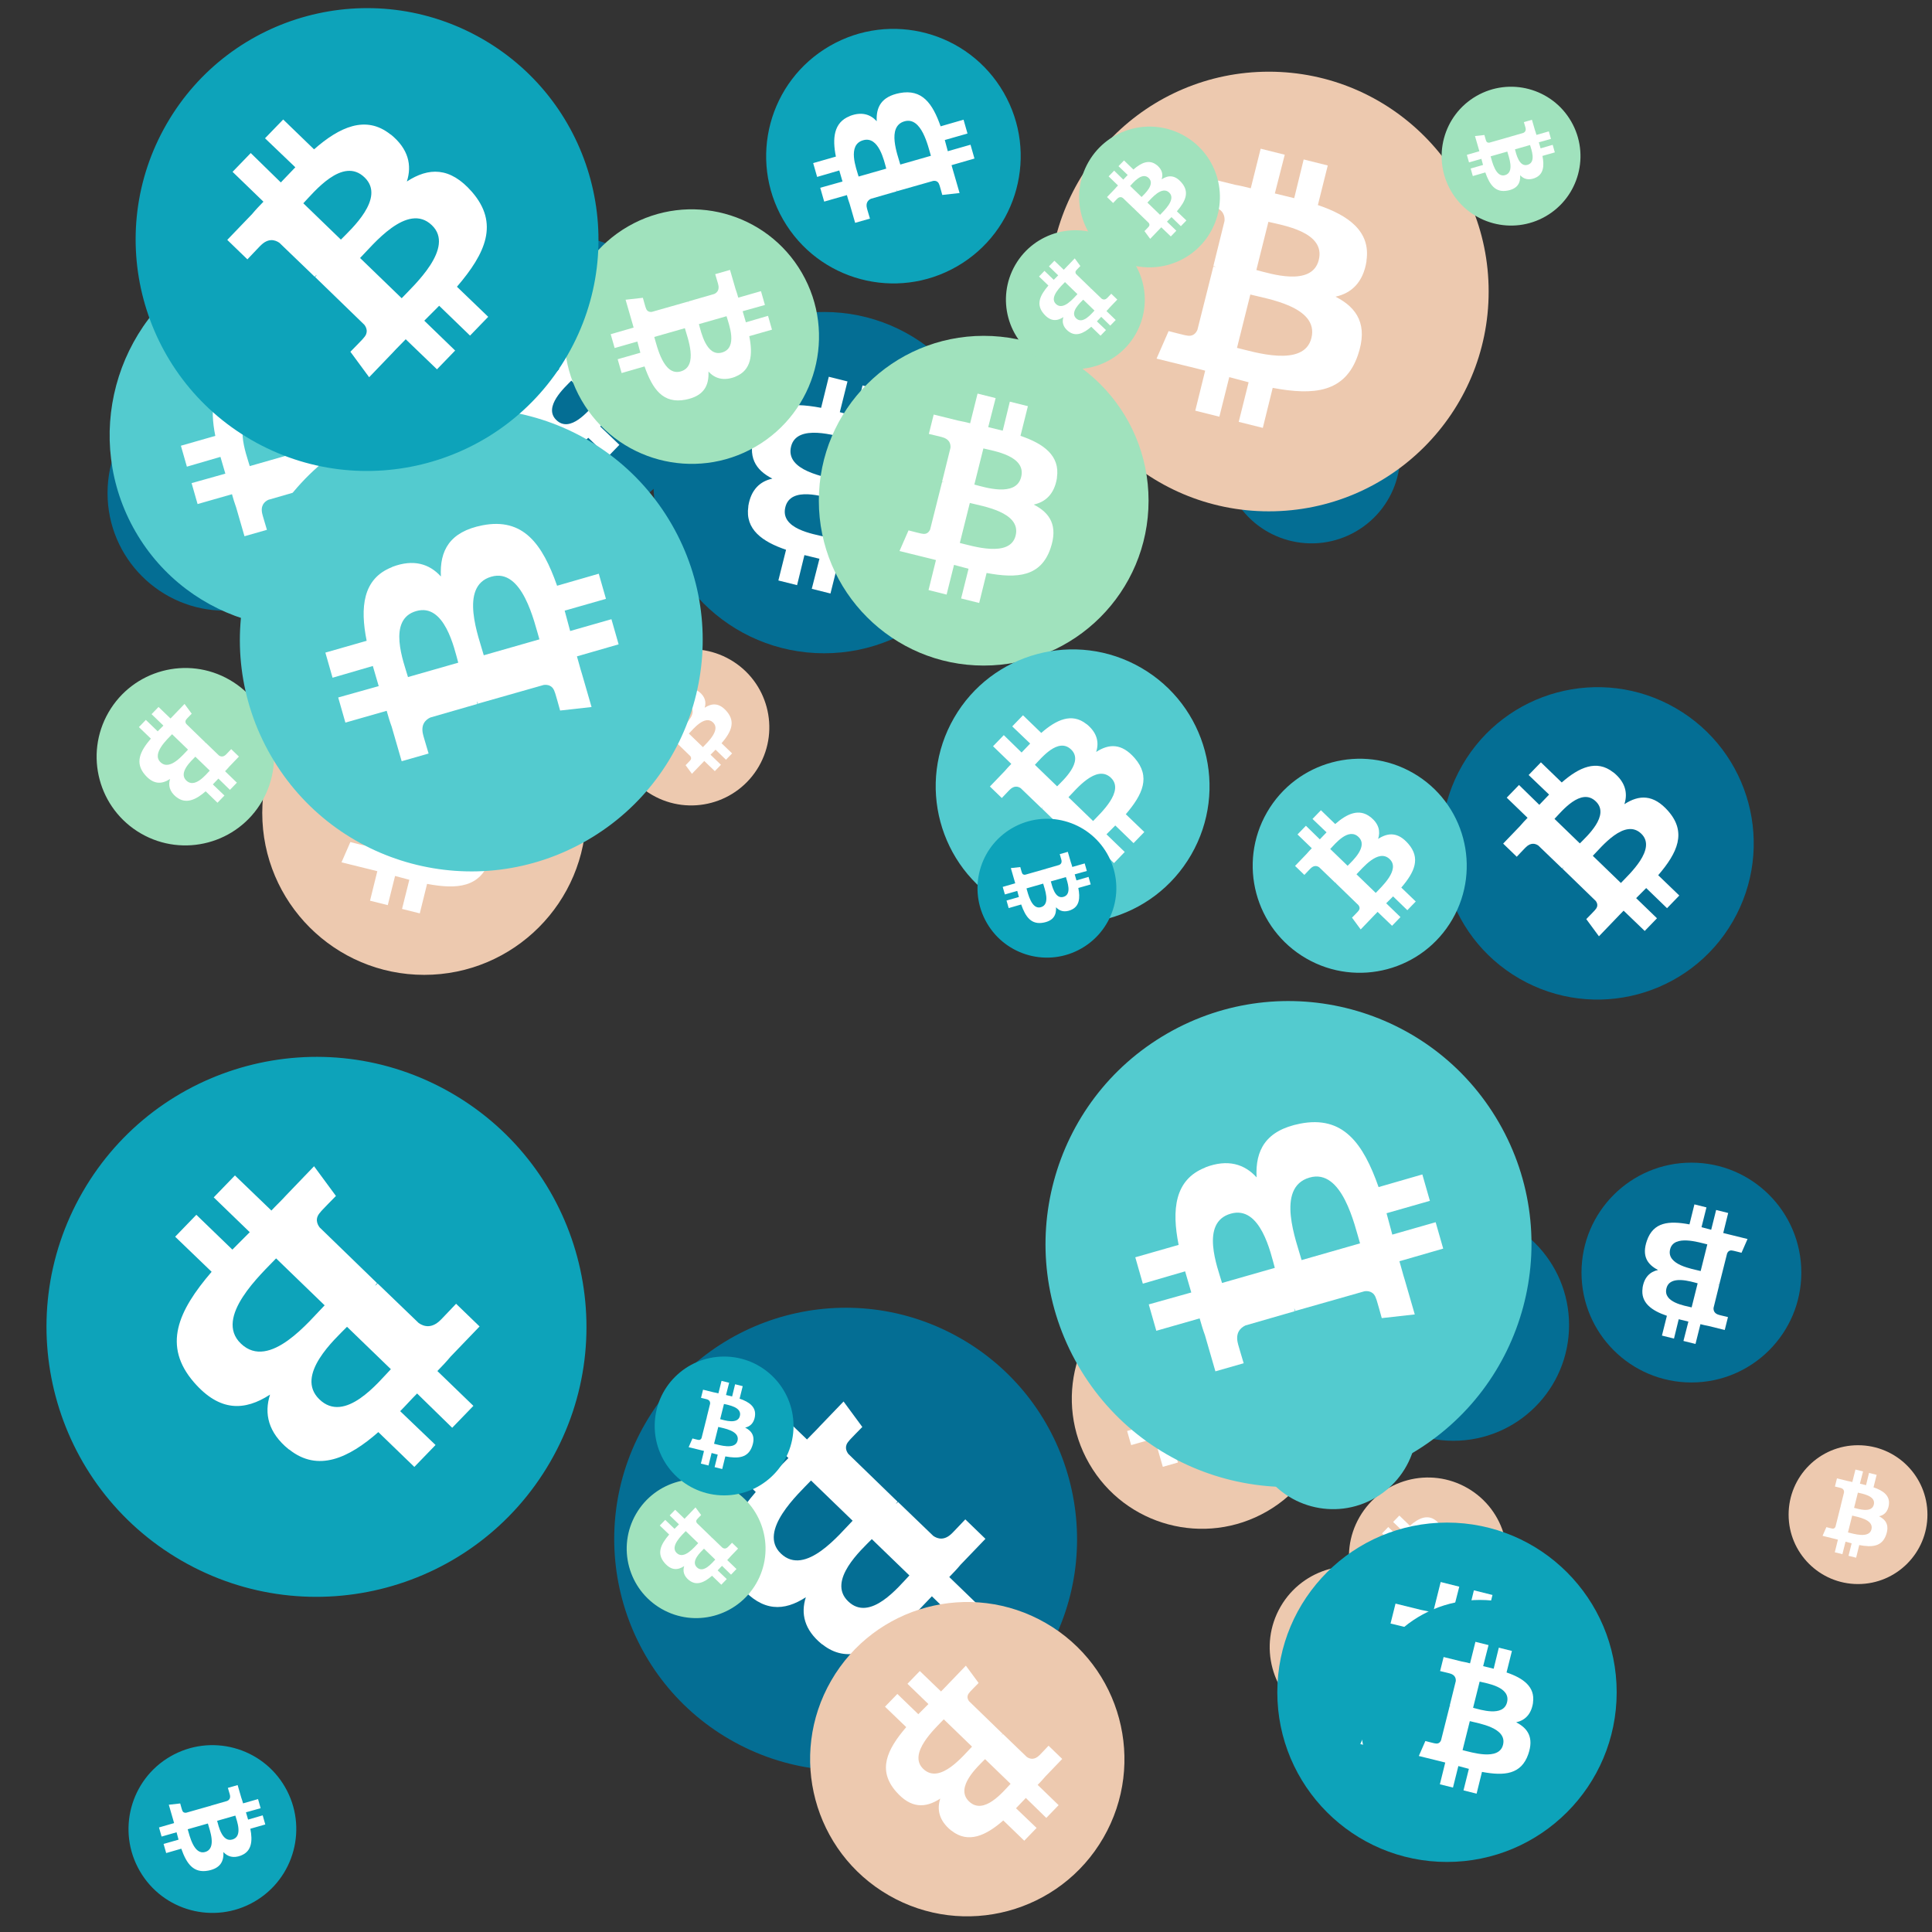 <svg viewBox="0 0 1024 1024"  xmlns="http://www.w3.org/2000/svg">
<rect x="0" y="0" width="1024" height="1024" fill="#333333" stroke="none"/>
<defs>
 <g id="asset1506" desc="Material Icons (Apache 2.0)/Logos/Bitcoin Logo">
  <path d="M738 439 c10 -68 -42 -105 -113 -129 l23 -92 -56 -14 -22 90 c-15 -4 -30 -7 -45 -11 l23 -90 -56 -14 -23 92 c-12 -3 -24 -6 -36 -8 l0 0 -77 -19 -15 60 c0 0 42 10 41 10 23 6 27 21 26 33 l-26 105 c2 0 4 1 6 2 -2 0 -4 -1 -6 -1 l-37 147 c-3 7 -10 17 -26 13 1 1 -41 -10 -41 -10 l-28 64 73 18 c14 3 27 7 40 10 l-23 93 56 14 23 -92 c15 4 30 8 45 12 l-23 92 56 14 23 -93 c96 18 168 11 198 -76 24 -70 -1 -110 -52 -136 37 -8 64 -33 72 -82 l0 0 zm-128 180 c-17 70 -135 32 -173 23 l31 -124 c38 10 160 28 142 101 zm17 -181 c-16 63 -114 31 -145 23 l28 -112 c32 8 134 23 117 89 l0 0 z" />
 </g>
<g id="asset1506_coin"><circle cx="511" cy="511" r="511" /><use href="#asset1506" fill="#FFF"/></g><g id="bitcoinArt209">
<use href="#asset1506_coin" fill="#046E94" transform="translate(764,364) scale(0.162, 0.162) rotate(3540, 512, 512)" />
<use href="#asset1506_coin" fill="#046E94" transform="translate(325,693) scale(0.240, 0.240) rotate(1200, 512, 512)" />
<use href="#asset1506_coin" fill="#046E94" transform="translate(346,165) scale(0.177, 0.177) rotate(1260, 512, 512)" />
<use href="#asset1506_coin" fill="#046E94" transform="translate(57,199) scale(0.122, 0.122) rotate(2520, 512, 512)" />
<use href="#asset1506_coin" fill="#046E94" transform="translate(838,616) scale(0.114, 0.114) rotate(1260, 512, 512)" />
<use href="#asset1506_coin" fill="#046E94" transform="translate(216,124) scale(0.152, 0.152) rotate(1920, 512, 512)" />
<use href="#asset1506_coin" fill="#046E94" transform="translate(709,641) scale(0.120, 0.120) rotate(1080, 512, 512)" />
<use href="#asset1506_coin" fill="#046E94" transform="translate(648,194) scale(0.092, 0.092) rotate(1500, 512, 512)" />
<use href="#asset1506_coin" fill="#EDC9AF" transform="translate(673,830) scale(0.084, 0.084) rotate(2100, 512, 512)" />
<use href="#asset1506_coin" fill="#EDC9AF" transform="translate(325,344) scale(0.081, 0.081) rotate(3540, 512, 512)" />
<use href="#asset1506_coin" fill="#EDC9AF" transform="translate(556,38) scale(0.228, 0.228) rotate(720, 512, 512)" />
<use href="#asset1506_coin" fill="#EDC9AF" transform="translate(139,345) scale(0.168, 0.168) rotate(2880, 512, 512)" />
<use href="#asset1506_coin" fill="#EDC9AF" transform="translate(715,783) scale(0.082, 0.082) rotate(2820, 512, 512)" />
<use href="#asset1506_coin" fill="#EDC9AF" transform="translate(568,672) scale(0.135, 0.135) rotate(960, 512, 512)" />
<use href="#asset1506_coin" fill="#EDC9AF" transform="translate(948,766) scale(0.072, 0.072) rotate(720, 512, 512)" />
<use href="#asset1506_coin" fill="#EDC9AF" transform="translate(429,849) scale(0.163, 0.163) rotate(2640, 512, 512)" />
<use href="#asset1506_coin" fill="#A0E2BD" transform="translate(572,67) scale(0.073, 0.073) rotate(3180, 512, 512)" />
<use href="#asset1506_coin" fill="#A0E2BD" transform="translate(764,46) scale(0.072, 0.072) rotate(2220, 512, 512)" />
<use href="#asset1506_coin" fill="#A0E2BD" transform="translate(434,178) scale(0.171, 0.171) rotate(0, 512, 512)" />
<use href="#asset1506_coin" fill="#A0E2BD" transform="translate(51,354) scale(0.092, 0.092) rotate(1560, 512, 512)" />
<use href="#asset1506_coin" fill="#A0E2BD" transform="translate(332,784) scale(0.072, 0.072) rotate(840, 512, 512)" />
<use href="#asset1506_coin" fill="#A0E2BD" transform="translate(151,90) scale(0.098, 0.098) rotate(2760, 512, 512)" />
<use href="#asset1506_coin" fill="#A0E2BD" transform="translate(533,122) scale(0.072, 0.072) rotate(2640, 512, 512)" />
<use href="#asset1506_coin" fill="#A0E2BD" transform="translate(299,111) scale(0.132, 0.132) rotate(2940, 512, 512)" />
<use href="#asset1506_coin" fill="#53CBCF" transform="translate(58,128) scale(0.200, 0.200) rotate(1320, 512, 512)" />
<use href="#asset1506_coin" fill="#53CBCF" transform="translate(166,257) scale(0.182, 0.182) rotate(1620, 512, 512)" />
<use href="#asset1506_coin" fill="#53CBCF" transform="translate(662,711) scale(0.087, 0.087) rotate(2940, 512, 512)" />
<use href="#asset1506_coin" fill="#53CBCF" transform="translate(607,616) scale(0.079, 0.079) rotate(1500, 512, 512)" />
<use href="#asset1506_coin" fill="#53CBCF" transform="translate(127,216) scale(0.240, 0.240) rotate(3120, 512, 512)" />
<use href="#asset1506_coin" fill="#53CBCF" transform="translate(554,530) scale(0.252, 0.252) rotate(1680, 512, 512)" />
<use href="#asset1506_coin" fill="#53CBCF" transform="translate(664,402) scale(0.111, 0.111) rotate(2100, 512, 512)" />
<use href="#asset1506_coin" fill="#53CBCF" transform="translate(496,344) scale(0.142, 0.142) rotate(1380, 512, 512)" />
<use href="#asset1506_coin" fill="#0DA3BA" transform="translate(677,807) scale(0.176, 0.176) rotate(360, 512, 512)" />
<use href="#asset1506_coin" fill="#0DA3BA" transform="translate(406,15) scale(0.132, 0.132) rotate(1320, 512, 512)" />
<use href="#asset1506_coin" fill="#0DA3BA" transform="translate(347,719) scale(0.072, 0.072) rotate(1080, 512, 512)" />
<use href="#asset1506_coin" fill="#0DA3BA" transform="translate(72,4) scale(0.240, 0.240) rotate(300, 512, 512)" />
<use href="#asset1506_coin" fill="#0DA3BA" transform="translate(518,434) scale(0.072, 0.072) rotate(60, 512, 512)" />
<use href="#asset1506_coin" fill="#0DA3BA" transform="translate(721,848) scale(0.124, 0.124) rotate(360, 512, 512)" />
<use href="#asset1506_coin" fill="#0DA3BA" transform="translate(24,560) scale(0.280, 0.280) rotate(1560, 512, 512)" />
<use href="#asset1506_coin" fill="#0DA3BA" transform="translate(68,925) scale(0.087, 0.087) rotate(60, 512, 512)" />
</g>
</defs>
<use href="#bitcoinArt209" />
</svg>
